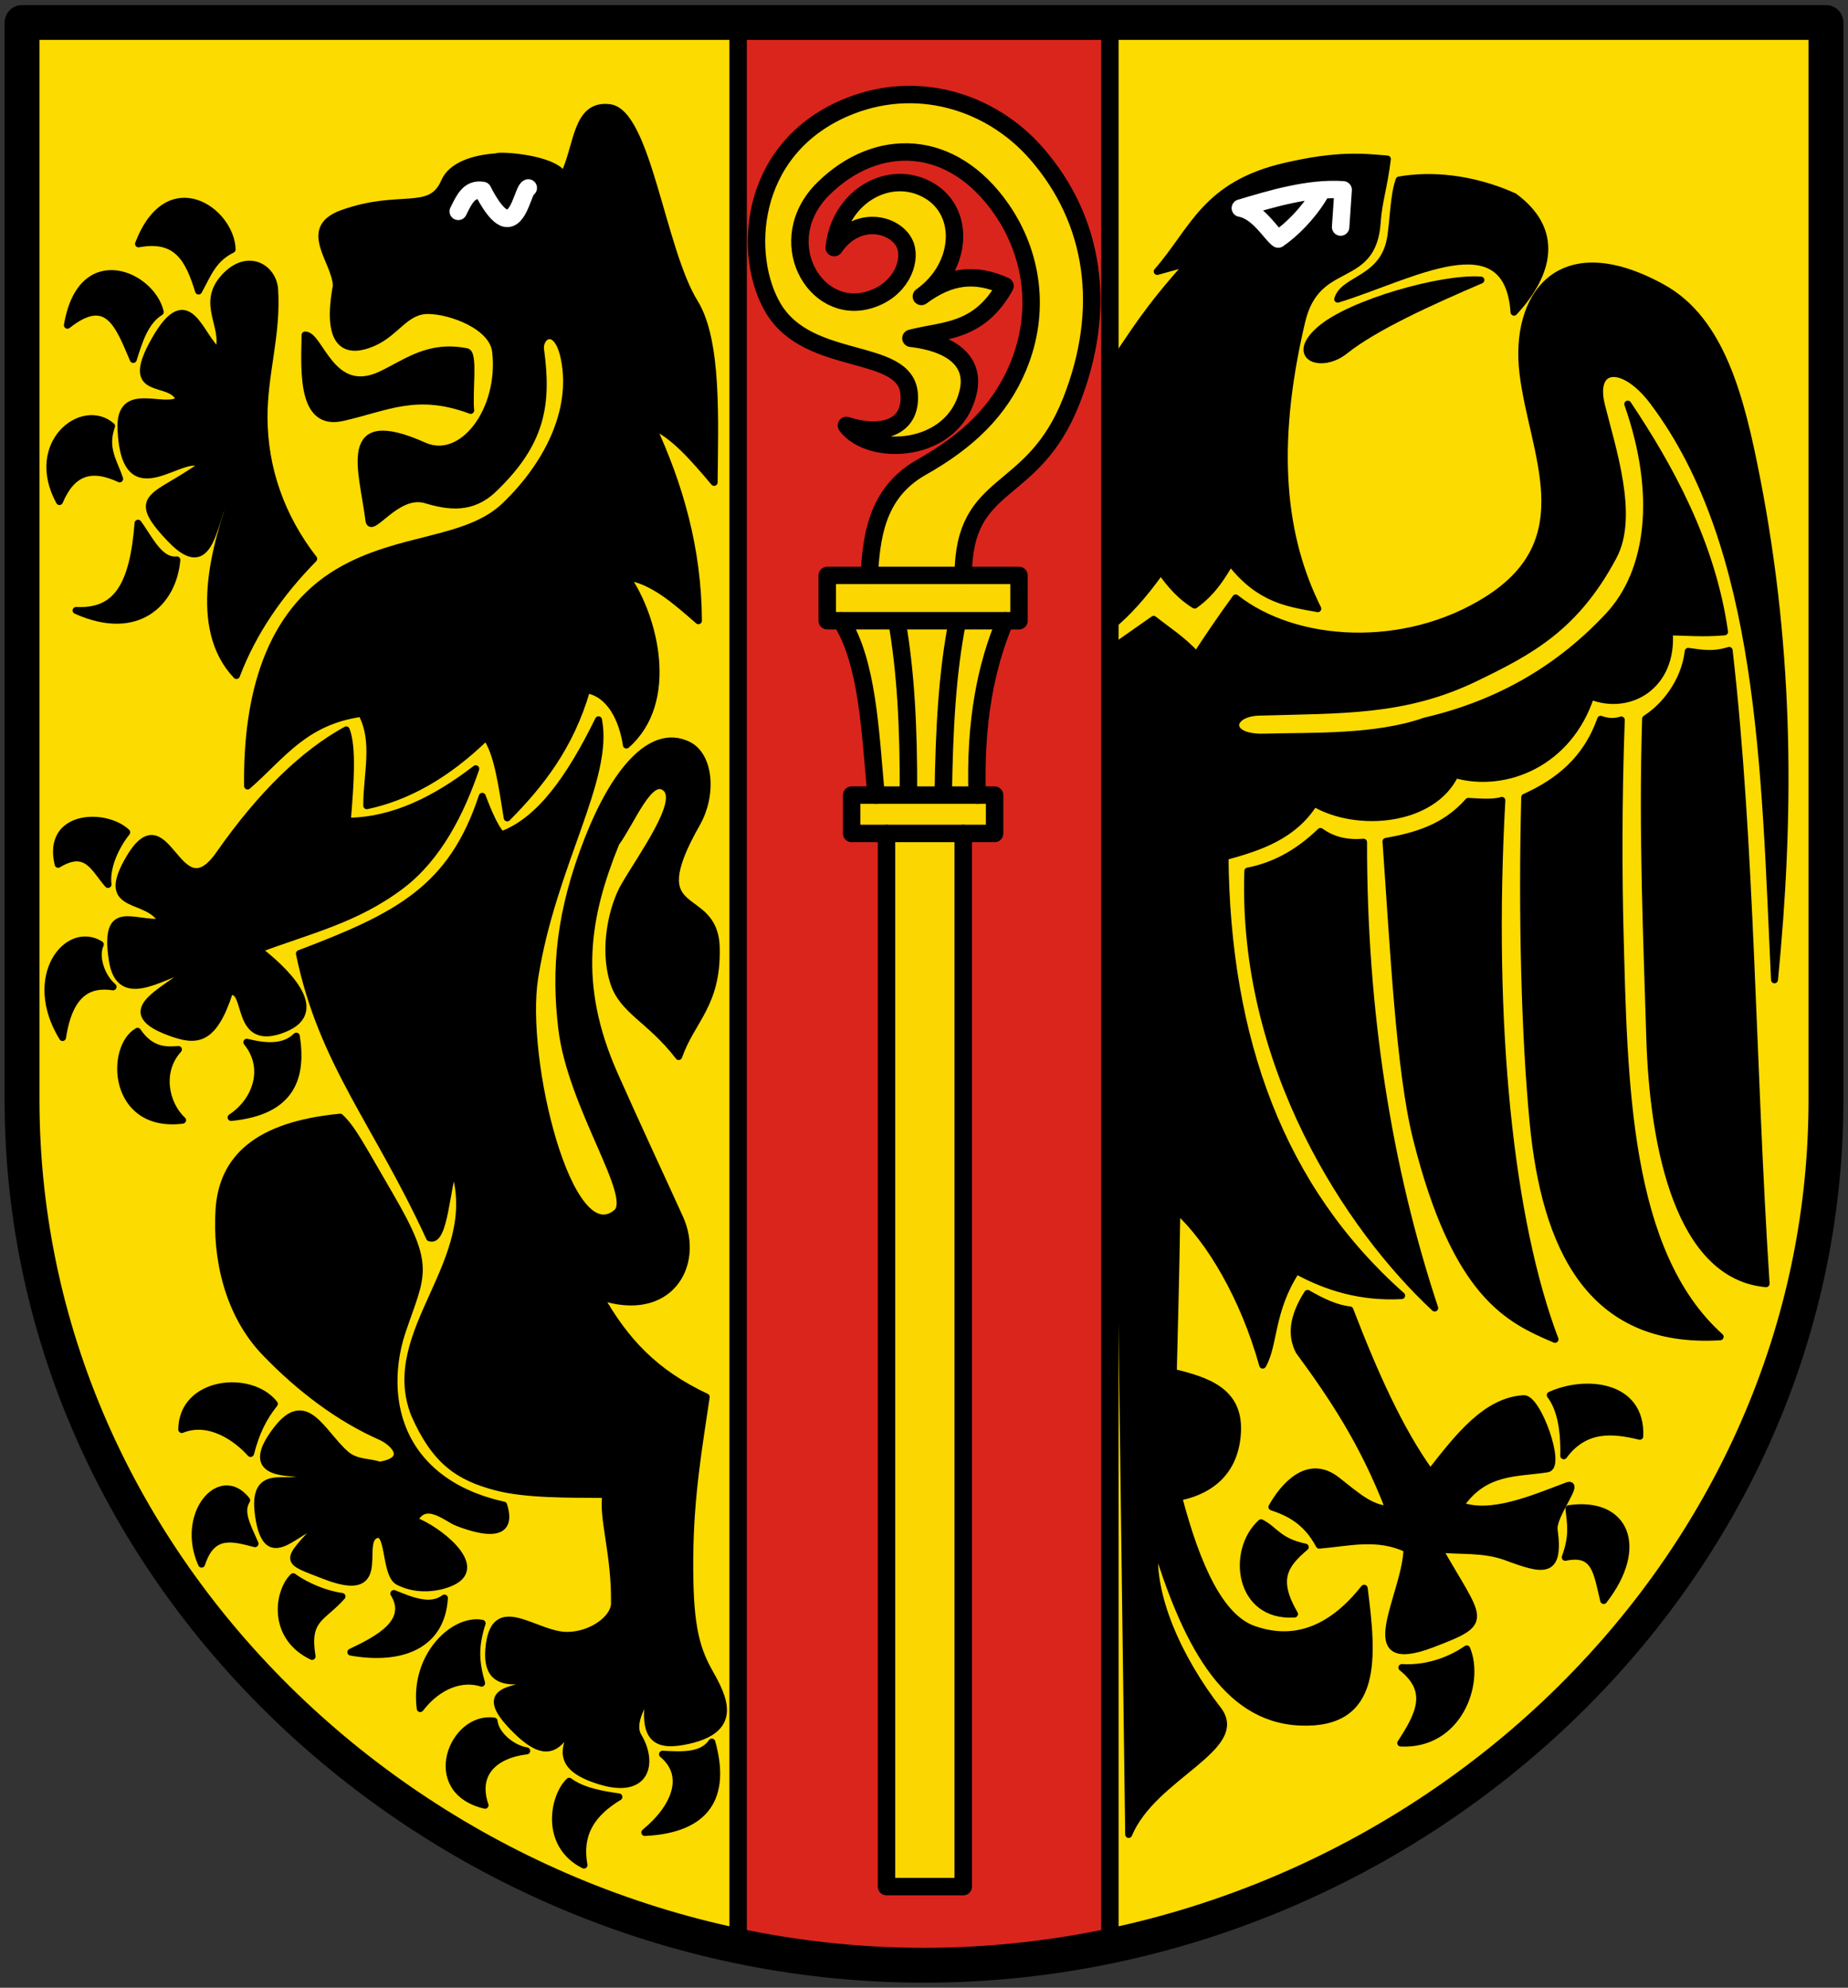 <svg xmlns="http://www.w3.org/2000/svg" height="570" width="530"><rect width="100%" height="100%" fill="#333333" stroke="none"/><path style="fill:#fcdb00;fill-opacity:1;stroke:none;stroke-width:10;stroke-linecap:round;stroke-linejoin:round;stroke-miterlimit:4;stroke-dasharray:none;stroke-opacity:1" d="M6.32 6.454V315.37c0 138.214 120.612 248.176 258.68 248.176S523.68 453.584 523.68 315.37V6.454Z"/><path d="M161.657 50.332c4.138-8.42 3.425-20.616 13.14-19.465 10.86 1.287 15.009 40.75 24.423 55.931 6.753 10.89 5.75 33.668 5.592 51.527-5.916-6.998-11.832-13.848-17.748-16.124 7.807 16.902 13.13 35.046 13.241 55.796-6.578-5.741-13.135-11.588-20.652-12.631 7.991 11.383 14.28 35.751-.01 48.281-1.15-7.614-4.787-14.755-11.37-15.846-4.712 16.291-13.313 27.135-22.803 36.736-1.496-9.06-2.736-18.761-6.088-23.185-11.398 11.1-22.795 17.272-34.193 19.692-.06-8.92 2.855-18.434-1.51-26.493-16.373 2.307-22.661 12.075-32.672 20.839-.314-25.764 5.989-49.518 26.12-61.42 17.277-10.215 36.674-8.393 47.655-18.907 11.993-11.482 20.058-27.019 17.102-42.048-2.021-10.278-7.402-6.836-6.842-2.727 2.151 15.794.305 26.76-13.49 39.97-6.285 6.02-12.994 4.983-19.442 3.07-8.423-2.498-15.757 10.346-16.31 5.84-1.757-14.276-8.612-32.239 15.824-21.313 10.916 4.88 22.42-10.138 20.528-27.02-.83-7.415-13.013-11.798-19.443-11.793-6.46.005-9.03 6.298-15.597 9.199-4.327 1.91-14.561 4.92-10.647-16.31-.227-7.133-10.254-16.404 1.685-20.715 16.483-5.952 25.331.208 29.314-9.086 1.996-4.657 8.321-6.732 15.016-7.164.077-.61 16.454.226 19.177 5.366z" style="fill:#000;stroke:#000;stroke-width:2;stroke-linecap:round;stroke-linejoin:round;stroke-miterlimit:4;stroke-dasharray:none;stroke-opacity:1"/><path d="M133.845 100.865c2.248.446.583 11.514 1.148 16.812-15.614-5.815-24.098-.777-36.81 2.064-11.645 2.602-10.948-12.541-10.68-23.67 4.295-.135 7.53 18.185 21.882 11.328 7.363-3.517 13.578-8.697 24.46-6.534zM89.964 160.25c-9.355-12.06-14.189-25.92-14.242-40.512-.047-12.627 3.852-23.631 3.047-36.66-.392-6.363-7.745-10.826-14.388-3.618-7.026 7.623.524 14.061-1.685 21.273-5.305-3.568-8.467-20.482-18.265-3.267-9.695 17.035 4.81 10.52 7.071 17.21-4.449 3.385-17.374-4.73-16.797 8.424 1.104 25.143 17.885 5.498 23.35 10.16-13.335 9.762-21.475 8.431-9.148 21.325 14.011 14.654 11.852-13.153 18.73-14.513-6.255 16.7-12.626 40.12.176 53.636 4.812-12.696 12.519-23.655 22.15-33.459z" style="fill:#000;stroke:#000;stroke-width:2;stroke-linecap:round;stroke-linejoin:round;stroke-miterlimit:4;stroke-dasharray:none;stroke-opacity:1"/><path d="M50.716 160.56c-5.053.516-7.967-6.304-11.126-10.523-1.421 18.25-6.298 25.586-17.764 25.014 17.665 7.952 27.838-2.3 28.89-14.491zm-14.15 86.484c11.52-20.732 14.045 15.608 26.379-2.17 12.117-17.307 24.235-28.884 36.353-35.579 1.95 5.034 1.185 15.497.3 26.204 13.371-.121 25.4-6.29 36.849-15.06-4.235 12.484-10.765 25.417-21.262 33.406-13.137 9.999-26.844 12.956-41.17 18.42 6.82 5.26 20.484 17.52 7.463 22.75-14.542 5.84-9.775-12.122-15.65-10.595-4.684 14.416-9.537 14.402-17.22 11.556-17.69-6.552 1.812-12.767 5.964-18.595-8.83 2.743-20.433 11.278-22.4-2.295-2.399-16.564 6.008-9.888 14.338-10.646-3.81-7.859-17.95-2.988-9.944-17.396zM144.447 431.6c-11.034-2.45-18.389-7.127-23.275-12.676-10.04-11.4-9.298-26.761-5.863-36.99 5.64-16.798 8.674-18.27-3.432-39.061-8.614-14.794-10.87-19.294-14.326-22.513-24.006 2.31-33.782 11.92-34.73 26.482-.894 13.704 2.441 29.84 13.24 41.056 10.072 10.46 21.345 18.855 33.046 24.022 4.089 1.806 8.578 6.843-.3 8.238-2.786-1.07-6.6-.48-9.701-3.207-6.886-6.055-11.325-18.065-19.8-6.964-9.468 12.404 1.157 12.376 8.921 12.58-3.136 5.558-16.528-4.072-14.037 12.341 2.46 16.21 11.124 2.902 17.696 2.109-10.507 11.21-10.353 10.338 1.323 14.864 18.485 7.163 9.633-8.926 14.213-11.556 4.517-2.595 2.745 11.125 6.842 13.23 5.96 3.061 12.593 1.556 15.795-.103 8.833-4.578-4.573-14.996-11.267-17.458 3.2-6.434 9.292-.567 12.447.634 14.513 5.526 14.703-.352 13.208-5.027z" style="fill:#000;stroke:#000;stroke-width:2;stroke-linecap:round;stroke-linejoin:round;stroke-miterlimit:4;stroke-dasharray:none;stroke-opacity:1"/><path d="M194.651 302.964c3.658-10.505 11.192-14.874 10.76-31.299-.458-17.427-21.889-6.821-5.592-35.516 4.76-8.379 3.76-19.554-2.532-22.564-10.706-5.12-21.2 8.125-28.59 26.917-8.303 21.107-9.6 37.464-7.588 54.4 2.665 22.438 21.275 48.193 15.722 52.85-13.608 11.413-27.197-43.889-23.484-67.382 5.127-32.45 21.599-56.992 18.306-73.97-8.158 16.65-16.83 28.947-27.824 32.995-1.84-2.015-3.681-6.155-5.522-11.049-8.742 26.545-24.206 34.399-52.437 45.107 6.506 31.469 22.105 48.345 37.325 81.483 4.398 1.797 4.856-15.483 7.04-19.764 8.56 26.624-20.716 46.34-11.392 70.33 5.974 13.608 12.73 18.085 23.547 20.92 8.422 2.207 20.799 2.053 31.412 2.12-1.236 6.358 2.664 17.038 2.43 31.35-.067 4.086-6.315 9-13.522 9.062-9.283.079-21.122-12.103-22.502 3.827-.968 11.186 7.19 9.685 15.671 8.238-3.739 4.515-22.387.958-7.711 15.298 11.639 11.372 13.476.659 19.99-7.7-3.747 9.11-12.668 16.983 3.856 22.078 13.493 4.16 15.586-5.199 11.035-12.792-2.434-4.06 2.03-10.275 3.467-13.153-2.823 14.485 2.017 16.336 10.957 14.316 14.68-3.316 10.046-12.346 5.902-19.68-4.155-7.354-5.703-14.711-5.551-32.941.147-17.698 2.63-31.727 4.714-45.854-14.881-7-23.24-16.09-30.472-28.828 20.001 6.69 28.967-9.1 22.885-22.513-4.98-10.983-12.272-26.542-18.73-41.107-11.594-26.15-8.018-45.533.424-66.391 4.675-6.461 9.79-19.948 14.388-15.66 4.28 3.992-6.897 19.242-11.918 27.877-3.443 5.923-6.294 17.886-3.116 27.767 2.635 8.191 10.453 10.541 18.652 21.228zm129.05 223.08c6.927-16.815 34.076-24.876 25.583-35.815-11.11-14.31-19.887-33.258-17.908-47.584 8.434 27.278 19.452 50.192 41.444 51.165 22.826 1.01 20.934-18.75 18.42-38.374-8.667 10.917-19.093 16.22-31.723 11.768-9.525-3.356-16.19-17.79-21.49-37.862 10.537-2.103 16.454-8.605 16.885-18.931.488-11.69-8.98-14.556-18.42-16.885.342-14.268.683-24.806 1.024-46.56 9.48 8.601 19.2 25.06 24.621 44.488 3.401-5.858 2.175-15.663 9.66-27.092 8.841 4.83 18.622 7.78 30.187 7.163-34.585-30.627-50.168-73.415-50.654-125.866 9.972-2.71 19.635-5.935 25.583-15.35 12.246 7.202 33.888 5.338 40.42-8.186 14.568 4.096 32.62-3.38 38.886-22.513 11.25 4.421 23.721-3.04 22.513-18.42 5.132.078 9.502.537 15.861 0-3.644-25.69-15.995-47.738-27.753-65.315 9.122 25.961 6.301 48.048-5.504 60.71-13.644 14.635-30.852 25.121-52.7 30.188-14.19 5.016-32.964 4.224-46.05 4.605-11.199.327-10.158-6.901-1.534-7.163 23.453-.711 41.573.077 61.91-9.721 16.11-7.762 28.934-14.643 39.759-34.968 6.206-11.654-.408-31.056-3.432-43.315-2.878-11.668 6.405-12.247 14.838-1.023 31.317 41.678 31.977 105.953 34.792 165.775 4.48-45.676 4.873-92.586-5.116-143.774-4.515-23.139-10.124-45.418-27.118-54.747-29.722-16.317-42.563 2.592-39.909 24.56 2.776 22.97 17.235 47.65-10.233 64.979-23.791 15.009-55.128 12.933-72.143-.512-4.554 6.26-8.056 11.468-11.256 16.373-4.093-4.476-8.187-6.988-12.28-10.233l-11.67 8.187z" style="fill:#000;stroke:#000;stroke-width:2;stroke-linecap:round;stroke-linejoin:round;stroke-miterlimit:4;stroke-dasharray:none;stroke-opacity:1"/><path d="M377.936 174.54c-10.056-20.155-13.23-45.798-4.605-82.377 4.386-18.6 20.516-9.982 21.663-28.617.335-5.459 1.931-9.993 2.897-17.943-7.282-.623-14.311-1.366-29.164 2.046-23.218 5.334-26.392 18.271-36.84 30.188l9.21-2.558c-12.194 13.491-16.027 20.294-21.804 28.652v75.213c3.955-3.364 8.304-7.91 13.618-15.35 2.676 3.805 5.689 7.273 9.721 9.722 2.922-2.138 5.968-4.771 10.233-12.28 8.357 10.792 16.714 11.778 25.071 13.303z" style="fill:#000;stroke:#000;stroke-width:2;stroke-linecap:round;stroke-linejoin:round;stroke-miterlimit:4;stroke-dasharray:none;stroke-opacity:1"/><path d="M385.699 100.587c8.62-6.883 24.733-14.156 39.01-20.28-11.012-.826-37.606 6.576-46.297 14.327-8.778 7.827.561 11.324 7.287 5.953z" style="fill:#000;stroke:#000;stroke-width:2;stroke-linecap:round;stroke-linejoin:round;stroke-miterlimit:4;stroke-dasharray:none;stroke-opacity:1"/><path d="M434.218 89.517c10.416-11.266 13.043-23.599 0-33.17-12.295-5.503-24.103-6.291-32.958-4.729-1.505 4.262-1.564 10.34-2.346 15.986-1.764 12.732-13.492 12.118-15.262 18.182 20.98-6.431 48.71-22.87 50.566 3.731zm72.292 278.587c-4.155-64.15-4.17-125.49-10.594-181.593-4.864 1.516-8.181.711-11.742.272-1.08 9.037-7.03 16.057-12.218 19.318-1.047 33.104.423 65.21 1.185 91.21.943 32.192 8.567 68.599 33.37 70.793z" style="fill:#000;stroke:#000;stroke-width:2;stroke-linecap:round;stroke-linejoin:round;stroke-miterlimit:4;stroke-dasharray:none;stroke-opacity:1"/><path d="M493.332 383.33c-27.022-24.271-27.584-72.919-28.714-116.543-.362-13.973-.518-36.638.361-60.335-1.973.656-3.946.519-5.918-.19-4.128 11.703-12.25 18.05-21.773 22.352-.858 32.951-.018 68.367 2.43 93.493 3.407 34.942 15.9 63.533 53.614 61.223z" style="fill:#000;stroke:#000;stroke-width:2;stroke-linecap:round;stroke-linejoin:round;stroke-miterlimit:4;stroke-dasharray:none;stroke-opacity:1"/><path d="M445.971 384.064c-12.788-33.678-18.824-89.711-15.247-154.551-2.436.809-6.408.46-9.612.29-6.684 7.564-15.031 9.951-23.62 11.477 2.186 30.546 3.845 65.663 8.744 85.186 11.301 45.043 26.423 51.936 39.735 57.598zm-34.503-8.983c-13.422-40.398-20.481-85.466-20.404-133.577-5.177.44-9.049-.717-12.36-3.076-6.453 6.238-13.413 9.94-20.831 11.354-1.861 55.75 29.057 102.495 53.595 125.3zm-24.322.538c6.886 17.955 14.256 34.458 23.06 46.658 7.98-10.223 15.965-20.56 26.782-21.2 4.023-.238 10.996 19.448 6.802 20.115-8.773 1.396-18.003.28-24.984 10.522 8.735 3.207 20.334-1.751 30.558-5.623 4.26-1.613-4.216 8.429-3.641 12.61 1.798 13.09-3.299 11.635-13.784 7.747-6.518-2.416-13.669-1.58-19.21-2.268 11.893 20.93 15.117 20.74-1.996 27.257-22.644 8.623-7.558-13.83-7.214-27.257-8.512-4.06-16.663-1.797-25.175-1.097-3.715-7.025-8.925-9.425-13.556-10.956 3.177-5.657 10.21-14.242 18.607-7.674 5.878 4.597 9.517 8.022 14.997 8.409-7.41-19.32-16.51-32.722-25.82-45.388-2.205-4.237-2.106-9.461 2.427-16.587 4.05 2.328 8.098 4.314 12.147 4.732zm83.136 36.239c.607-15.056-15.842-16.294-25.666-11.794 2.664 3.503 4.045 9.145 3.866 17.386 6.248-8.49 14.623-7.325 21.8-5.592z" style="fill:#000;stroke:#000;stroke-width:2;stroke-linecap:round;stroke-linejoin:round;stroke-miterlimit:4;stroke-dasharray:none;stroke-opacity:1"/><path d="M211.69 6.454h106.62v551.37c-35.54 7.52-71.08 6.092-106.62 0z" style="opacity:1;fill:#da251d;fill-opacity:1;stroke:#000;stroke-width:5;stroke-linecap:round;stroke-linejoin:round;stroke-miterlimit:4;stroke-dasharray:none;stroke-opacity:1"/><path style="fill:#000;stroke:#000;stroke-width:2;stroke-linecap:round;stroke-linejoin:round;stroke-miterlimit:4;stroke-dasharray:none;stroke-opacity:1" d="M45.96 89.47c-4.43 2.712-6.148 8.577-7.741 13.6-4.146-9.639-7.27-19.008-18.884-9.808 3.93-23.456 24.148-14.594 26.624-3.791Zm20.61-17.932c-5.588 2.722-7.052 7.313-9.619 11.917-2.75-8.809-5.939-15.63-17.225-13.529 8.544-22.196 26.58-9.468 26.844 1.612zm-34.576 50.643c-2.277 6.42.65 10.14 2.321 15.138-8.361-3.905-13.74-1.804-17.262 6.502-9.105-16.666 6.577-28.911 14.941-21.64z"/><path d="M151.512 53.892c-1.413.5-2.595 9.497-6.53 8.683-3.026-.625-6.513-7.96-6.513-7.96-3.931-.657-5.311 2.527-7.042 6.001" style="fill:none;stroke:#fff;stroke-width:5;stroke-linecap:round;stroke-linejoin:round;stroke-miterlimit:4;stroke-dasharray:none;stroke-opacity:1"/><path style="fill:#000;stroke:#000;stroke-width:2;stroke-linecap:round;stroke-linejoin:round;stroke-miterlimit:4;stroke-dasharray:none;stroke-opacity:1" d="M84.98 297.119c-3.596 3.589-9.075 3.03-14.187 1.75 6.069 7.457 2.572 16.95-4.514 21.57 17.637-1.72 20.51-11.75 18.7-23.32zm-56.214-26.288c-1.654 3.497.348 9.382 3.67 12.147-6.522-.979-12.496 1.305-14.498 14.538-10.721-17.494 1.433-32.564 10.828-26.685zm7.584-32.161c-3.19 3.975-5.996 10.05-5.373 14.952-3.878-4.336-5.997-10.81-14.302-5.78-3.5-14.478 13.586-14.948 19.674-9.173zm3.103 57.06c3.493 5.078 7.263 5.648 11.713 5.215-5.695 6.226-3.84 15.59 1.2 20.277-20.227 2.51-21.095-20.792-12.913-25.492zm88.003 162.523c-4.046 3.071-9.612.654-14.505-1.303 5.008 8.208-4.675 13.184-12.319 16.806 14.38 2.529 26.002-1.8 26.824-15.503zm-56.712-28.051c-2.006 3.307-.112 6.809 2.394 12.461-6.385-1.648-12.322-3.48-15.32 5.856-6.42-14.229 5.275-28.03 12.926-18.317zm7.936-27.64c-3.191 3.975-5.273 8.242-6.82 14.229-3.878-4.336-11.786-10.086-19.73-6.865.083-13.967 19.737-16.034 26.55-7.364zm5.402 49.569c3.914 2.828 9.54 5.093 14.002 5.655-5.57 6.328-10.42 6.18-8.58 17.2-11.66-5.575-9.897-18.424-5.422-22.855zm120.068 47.411c-2.825 4.221-8.874 3.75-14.139 3.493 7.41 6.129 3.494 15.435-5.086 22.435 17.675-.846 23.635-10.171 19.224-25.928zm-62.455-6.018c.372 3.85 5.106 7.878 9.376 8.55-8.996 1.055-15.15 6.322-11.963 15.596-17.962-4.246-9.356-25.827 2.587-24.146zm-3.425-28.04c-2.193 6.851-1.837 11.223-.15 17.172-5.537-1.785-12.371.5-17.602 7.29-1.97-15.23 9.77-26.023 17.753-24.462zm24.978 45.301c3.856 2.907 9.795 3.838 14.246 4.492-7.87 4.766-11.63 10.67-10.015 19.553-11.544-5.812-8.795-19.707-4.23-24.045zm296.682-51.83c11.988-15.425 6.196-28.676-9.961-26.341.447 4.378 1.215 7.741-1.064 13.956 8.673-1.816 9.061 4.27 11.025 12.385zm-58.2 40.868c16.469.829 23.046-17.007 18.93-26.999-3.603 2.527-10.38 5.859-18.608 5.36 8.242 6.573 5.305 13.087-.322 21.639zm-30.477-36.99c-16.179 1.014-18.375-18.226-9.585-26.172 3.929 1.983 4.963 5.393 12.672 6.975-6.127 5.155-8.798 9.371-3.087 19.197z"/><path d="m384.488 65.108.724-10.673c-9.769-.693-20.622 2.583-29.486 5.246 5.213.932 8.884 7.557 10.853 8.864 3.76-2.582 8.478-7.202 11.759-12.663" style="fill:none;stroke:#fff;stroke-width:5;stroke-linecap:round;stroke-linejoin:round;stroke-miterlimit:4;stroke-dasharray:none;stroke-opacity:1"/><path style="fill:#fcdb00;fill-opacity:.973;stroke:#000;stroke-width:5;stroke-linecap:round;stroke-linejoin:round;stroke-miterlimit:4;stroke-dasharray:none;stroke-opacity:1" d="M248 559h22V257h9v-11h-5c-.688-21.14 2.56-37.032 8-50h4v-13h-16c.135-28.327 19.783-21.552 31-50 10.405-26.388 6.84-51.71-10-71-13.229-15.154-34.87-21.697-55-13-27.963 12.081-29.288 42.71-20.444 57.455 10.237 17.067 37.959 10.8 38.944 24.545.723 10.091-8.496 12.103-18 9 6.747 9.182 31.157 8.188 35-10 1.514-7.166-2.916-13.381-16.5-15 9.297-2.442 19.477-1.449 27-15-8.701-3.907-15.932-2.95-24 3 11.995-8.464 12.983-25.223 1-31-11.111-5.356-24.572 2.888-26 17 6.917-10.027 18.349-6.587 20.465-.476 1.641 4.737-1.551 12.85-10.465 15.476-15.768 4.646-28.06-17.27-13-32 15.267-14.932 36.759-14.57 51 6 8.747 12.633 11.4 29.199 4.74 45.195-5.234 12.57-14.476 21.322-27.74 28.805-13.441 7.583-14.248 21.02-15 31h-12v13h4c7.574 11.955 8.312 31.505 10 50h-7v11h10z" transform="translate(6.249 -18)"/><path style="fill:none;stroke:#000;stroke-width:5;stroke-linecap:round;stroke-linejoin:round;stroke-miterlimit:4;stroke-dasharray:none;stroke-opacity:1" d="M268.362 196c-2.957 14.851-3.812 31.152-4.093 50m-13.303-50c2.58 14.777 3.397 30.545 3.325 50M248 257h22m4-11h-29m-10-50h47m-39-13h27" transform="translate(6.249 -18)"/><path d="M6.32 6.454V315.37c0 138.214 120.612 248.176 258.68 248.176S523.68 453.584 523.68 315.37V6.454Z" style="fill:none;fill-opacity:1;stroke:#000;stroke-width:10;stroke-linecap:round;stroke-linejoin:round;stroke-miterlimit:4;stroke-dasharray:none;stroke-opacity:1"/></svg>